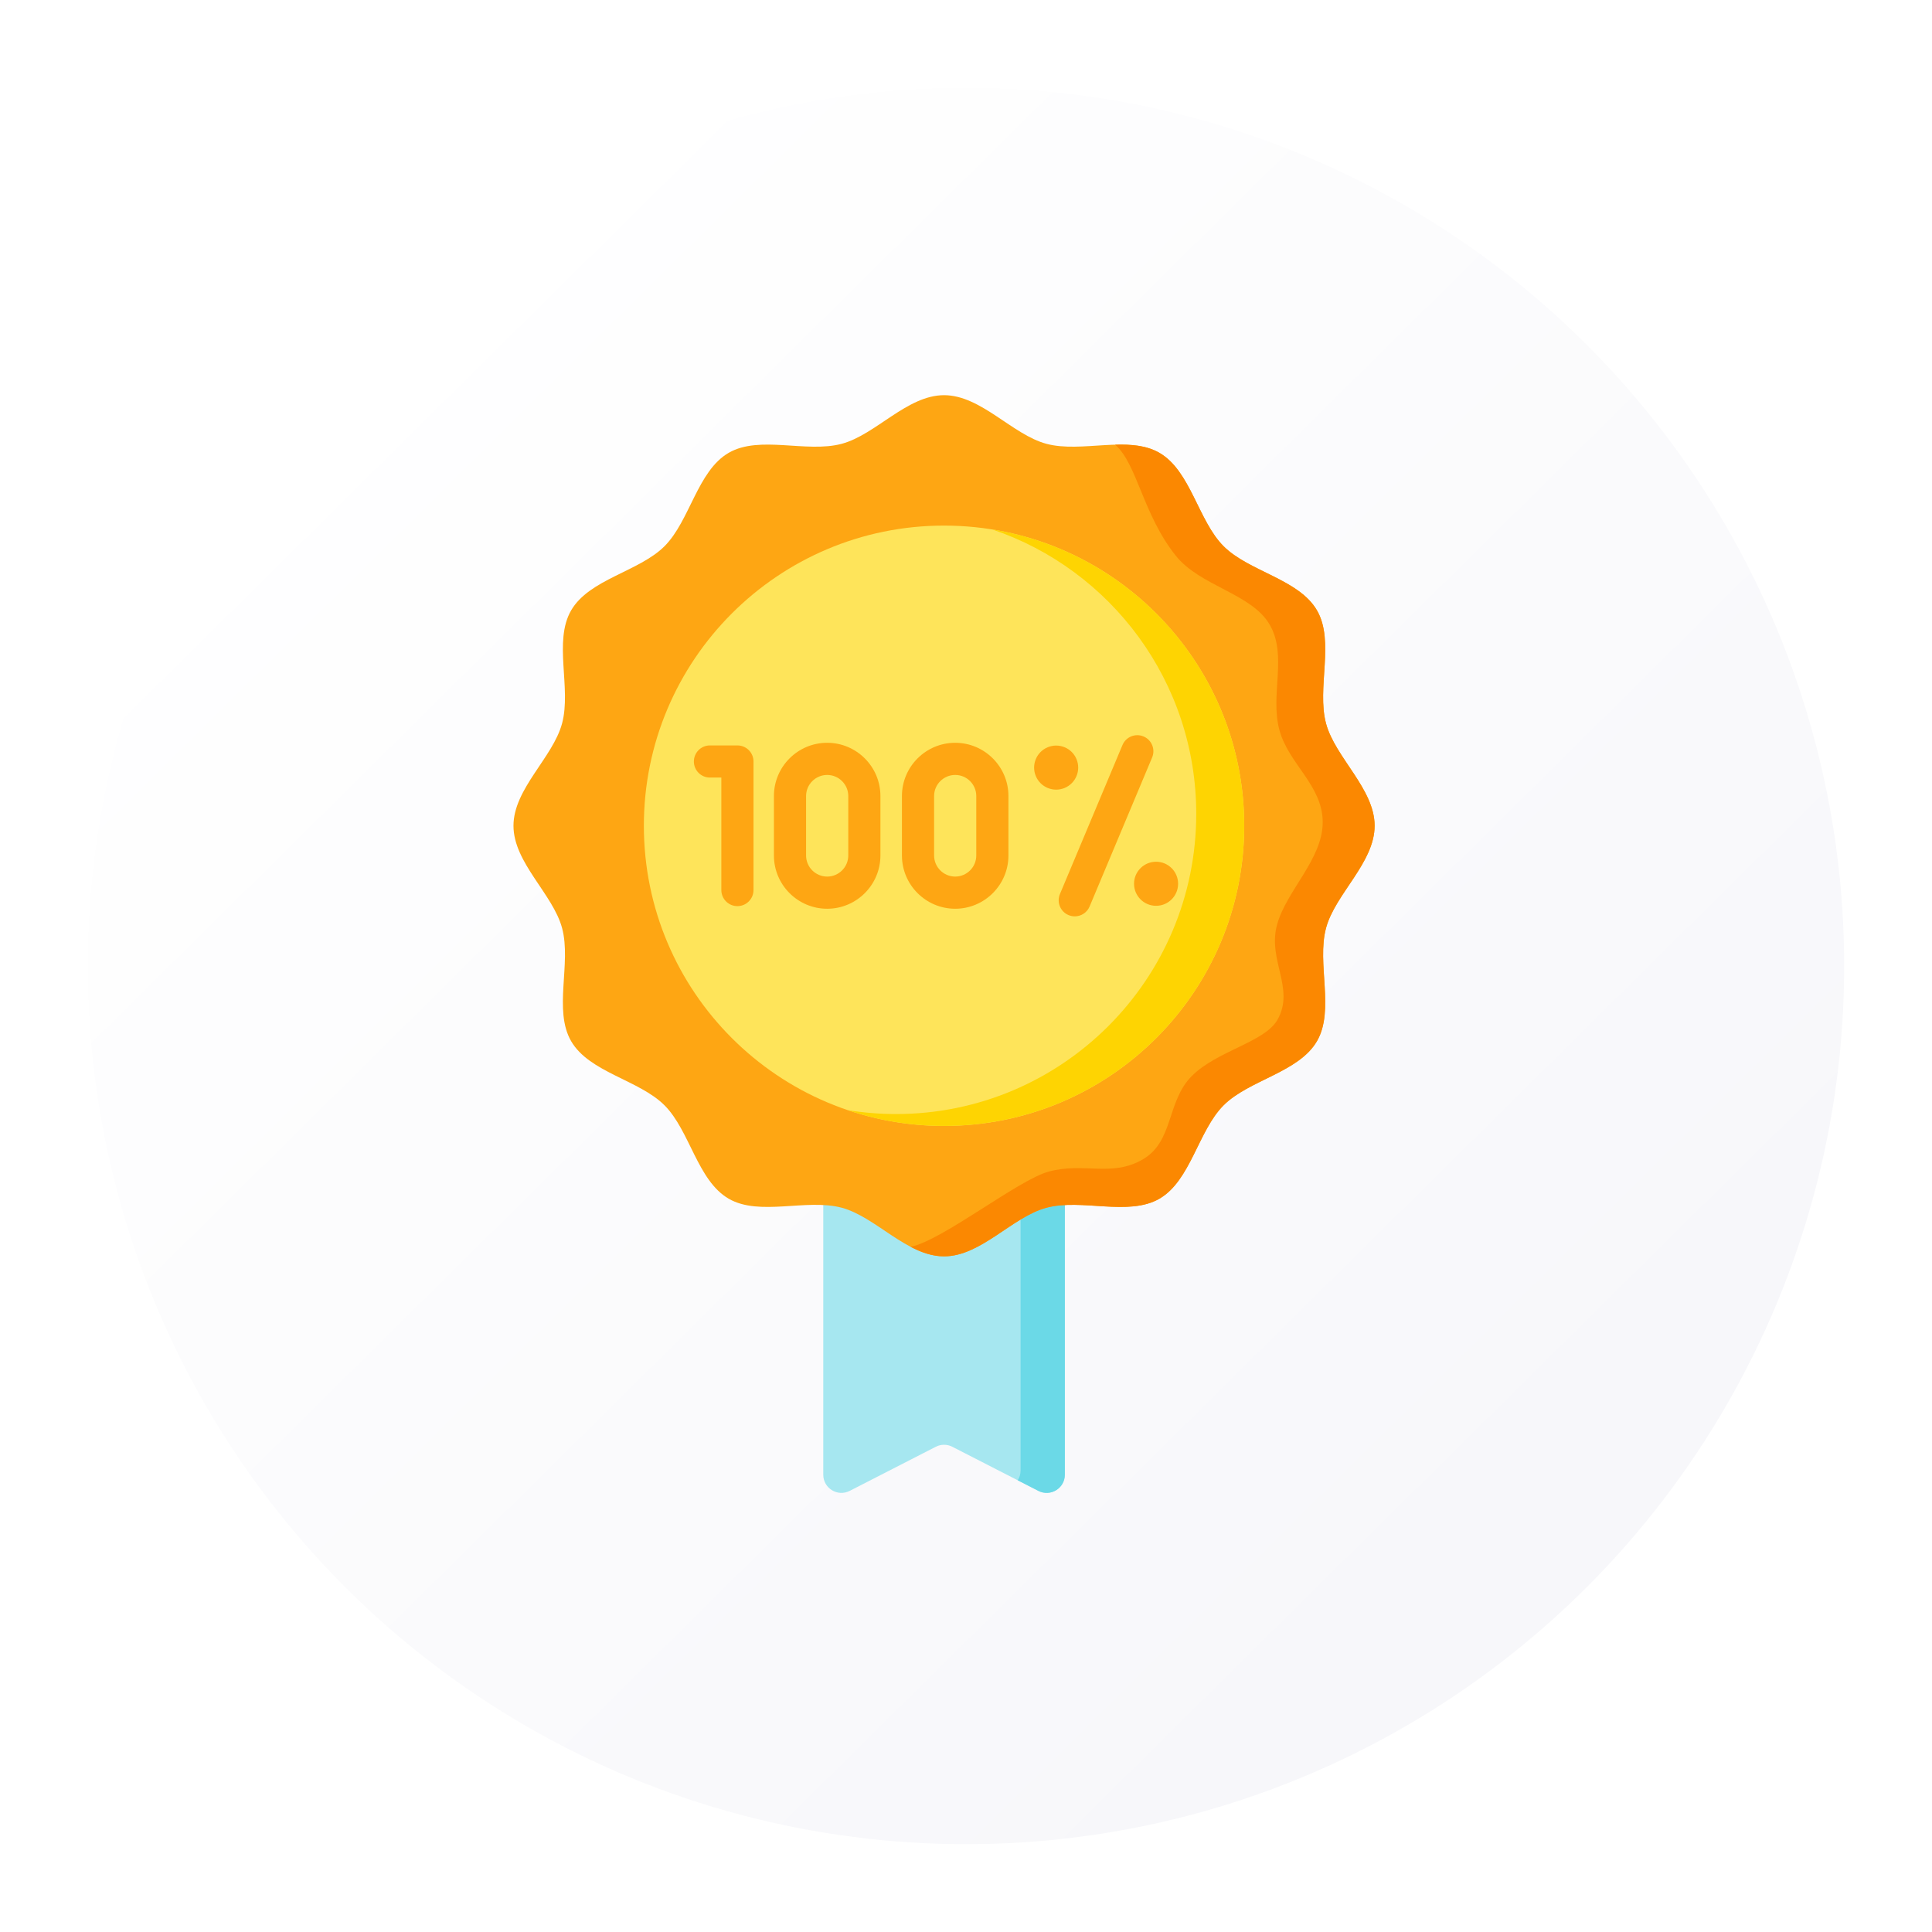 <svg width="88" height="88" viewBox="0 0 88 88" fill="none" xmlns="http://www.w3.org/2000/svg">
<g filter="url(#filter0_d_810_8)">
<circle cx="43" cy="43" r="40" fill="url(#paint0_linear_810_8)"/>
</g>
<g clip-path="url(#clip0_810_8)">
<path d="M43 54.703H37.499V67.171C37.499 67.79 38.153 68.19 38.704 67.907L42.623 65.899C42.86 65.777 43.141 65.777 43.378 65.899L47.296 67.907C47.847 68.19 48.501 67.79 48.501 67.171V54.703H43Z" fill="#A6E7F0"/>
<path d="M48.502 54.703V67.171C48.502 67.79 47.848 68.19 47.297 67.908L46.355 67.425C46.437 67.299 46.486 67.147 46.486 66.978V54.703H48.502Z" fill="#6BD9E7"/>
<path d="M62.613 37.612C62.613 39.297 60.813 40.722 60.398 42.275C59.968 43.882 60.802 46.014 59.988 47.421C59.162 48.848 56.891 49.187 55.733 50.345C54.575 51.504 54.236 53.774 52.808 54.6C51.401 55.414 49.27 54.581 47.663 55.01C46.109 55.425 44.684 57.225 43 57.225C41.316 57.225 39.891 55.425 38.338 55.01C36.731 54.581 34.599 55.414 33.192 54.6C31.765 53.774 31.426 51.504 30.267 50.345C29.109 49.187 26.839 48.848 26.013 47.421C25.199 46.014 26.032 43.882 25.603 42.275C25.188 40.722 23.388 39.297 23.388 37.613C23.388 35.929 25.187 34.504 25.602 32.95C26.032 31.343 25.199 29.212 26.013 27.805C26.838 26.377 29.109 26.038 30.267 24.88C31.426 23.722 31.765 21.451 33.192 20.625C34.599 19.811 36.731 20.645 38.338 20.215C39.891 19.8 41.316 18 43 18C44.684 18 46.109 19.8 47.663 20.215C49.27 20.644 51.401 19.811 52.808 20.625C54.236 21.451 54.575 23.721 55.733 24.88C56.891 26.038 59.162 26.377 59.988 27.804C60.802 29.211 59.968 31.343 60.398 32.95C60.813 34.503 62.613 35.928 62.613 37.612Z" fill="#FEA613"/>
<path d="M60.398 42.274C59.968 43.882 60.802 46.013 59.987 47.42C59.161 48.848 56.891 49.187 55.733 50.345C54.574 51.504 54.235 53.774 52.809 54.6C51.401 55.414 49.27 54.58 47.663 55.011C46.109 55.425 44.684 57.225 43 57.225C42.471 57.225 41.967 57.047 41.478 56.791C42.946 56.491 46.383 53.735 47.777 53.361C49.384 52.932 50.638 53.627 52.045 52.813C53.473 51.988 53.129 50.167 54.287 49.009C55.445 47.851 57.615 47.473 58.194 46.437C58.987 45.018 57.735 43.741 58.164 42.134C58.579 40.581 60.248 39.137 60.248 37.453C60.248 35.768 58.689 34.8 58.274 33.247C57.844 31.639 58.648 29.863 57.835 28.456C57.009 27.028 54.659 26.704 53.548 25.303C52.045 23.409 51.803 21.141 50.794 20.255C51.53 20.234 52.231 20.291 52.809 20.625C54.235 21.451 54.574 23.721 55.733 24.879C56.892 26.038 59.162 26.377 59.988 27.804C60.802 29.211 59.968 31.343 60.398 32.95C60.813 34.504 62.612 35.928 62.612 37.612C62.612 39.297 60.812 40.721 60.398 42.274Z" fill="#FB8801"/>
<path d="M43 51.285C50.551 51.285 56.672 45.164 56.672 37.613C56.672 30.061 50.551 23.94 43 23.94C35.449 23.94 29.327 30.061 29.327 37.613C29.327 45.164 35.449 51.285 43 51.285Z" fill="#FEE45A"/>
<path d="M56.673 37.612C56.673 45.164 50.551 51.285 43 51.285C41.468 51.285 39.993 51.033 38.617 50.567C39.332 50.682 40.066 50.743 40.814 50.743C48.366 50.743 54.487 44.621 54.487 37.071C54.487 31.053 50.6 25.943 45.199 24.116C51.705 25.168 56.673 30.809 56.673 37.612Z" fill="#FED402"/>
<path d="M33.588 33.953H32.337C31.932 33.953 31.605 34.281 31.605 34.685C31.605 35.09 31.932 35.417 32.337 35.417H32.856V40.54C32.856 40.945 33.184 41.273 33.588 41.273C33.993 41.273 34.321 40.945 34.321 40.54V34.685C34.321 34.281 33.993 33.953 33.588 33.953Z" fill="#FEA613"/>
<path d="M52.086 33.544C51.713 33.387 51.284 33.563 51.127 33.936L48.279 40.722C48.122 41.096 48.298 41.525 48.671 41.681C48.764 41.72 48.86 41.739 48.954 41.739C49.24 41.739 49.512 41.57 49.63 41.289L52.478 34.502C52.635 34.13 52.459 33.7 52.086 33.544Z" fill="#FEA613"/>
<path d="M48.491 35.891C49.003 35.678 49.246 35.091 49.034 34.579C48.822 34.067 48.234 33.824 47.722 34.036C47.21 34.248 46.967 34.836 47.179 35.348C47.392 35.86 47.979 36.103 48.491 35.891Z" fill="#FEA613"/>
<path d="M52.658 41.258C53.212 41.258 53.661 40.809 53.661 40.254C53.661 39.7 53.212 39.251 52.658 39.251C52.104 39.251 51.654 39.7 51.654 40.254C51.654 40.809 52.104 41.258 52.658 41.258Z" fill="#FEA613"/>
<path d="M37.677 33.833C36.339 33.833 35.251 34.921 35.251 36.258V38.966C35.251 40.304 36.339 41.392 37.677 41.392C39.014 41.392 40.102 40.304 40.102 38.966V36.258C40.102 34.921 39.014 33.833 37.677 33.833ZM38.638 38.966C38.638 39.496 38.206 39.927 37.677 39.927C37.147 39.927 36.716 39.496 36.716 38.966V36.258C36.716 35.729 37.147 35.298 37.677 35.298C38.206 35.298 38.638 35.729 38.638 36.258V38.966Z" fill="#FEA613"/>
<path d="M43.508 33.833C42.17 33.833 41.082 34.921 41.082 36.258V38.966C41.082 40.304 42.17 41.392 43.508 41.392C44.845 41.392 45.933 40.304 45.933 38.966V36.258C45.933 34.921 44.845 33.833 43.508 33.833ZM44.468 38.966C44.468 39.496 44.038 39.927 43.508 39.927C42.978 39.927 42.547 39.496 42.547 38.966V36.258C42.547 35.729 42.978 35.298 43.508 35.298C44.038 35.298 44.468 35.729 44.468 36.258V38.966Z" fill="#FEA613"/>
</g>
<defs>
<filter id="filter0_d_810_8" x="0" y="0" width="88" height="88" filterUnits="userSpaceOnUse" color-interpolation-filters="sRGB">
<feFlood flood-opacity="0" result="BackgroundImageFix"/>
<feColorMatrix in="SourceAlpha" type="matrix" values="0 0 0 0 0 0 0 0 0 0 0 0 0 0 0 0 0 0 127 0" result="hardAlpha"/>
<feOffset dx="1" dy="1"/>
<feGaussianBlur stdDeviation="2"/>
<feComposite in2="hardAlpha" operator="out"/>
<feColorMatrix type="matrix" values="0 0 0 0 0.592 0 0 0 0 0.599 0 0 0 0 0.754 0 0 0 0.25 0"/>
<feBlend mode="normal" in2="BackgroundImageFix" result="effect1_dropShadow_810_8"/>
<feBlend mode="normal" in="SourceGraphic" in2="effect1_dropShadow_810_8" result="shape"/>
</filter>
<linearGradient id="paint0_linear_810_8" x1="66.188" y1="70.826" x2="12.855" y2="16.913" gradientUnits="userSpaceOnUse">
<stop stop-color="#F7F7FA"/>
<stop offset="1" stop-color="white"/>
</linearGradient>
<clipPath id="clip0_810_8">
<rect width="50" height="50" fill="white" transform="translate(18 18)"/>
</clipPath>
</defs>
</svg>
